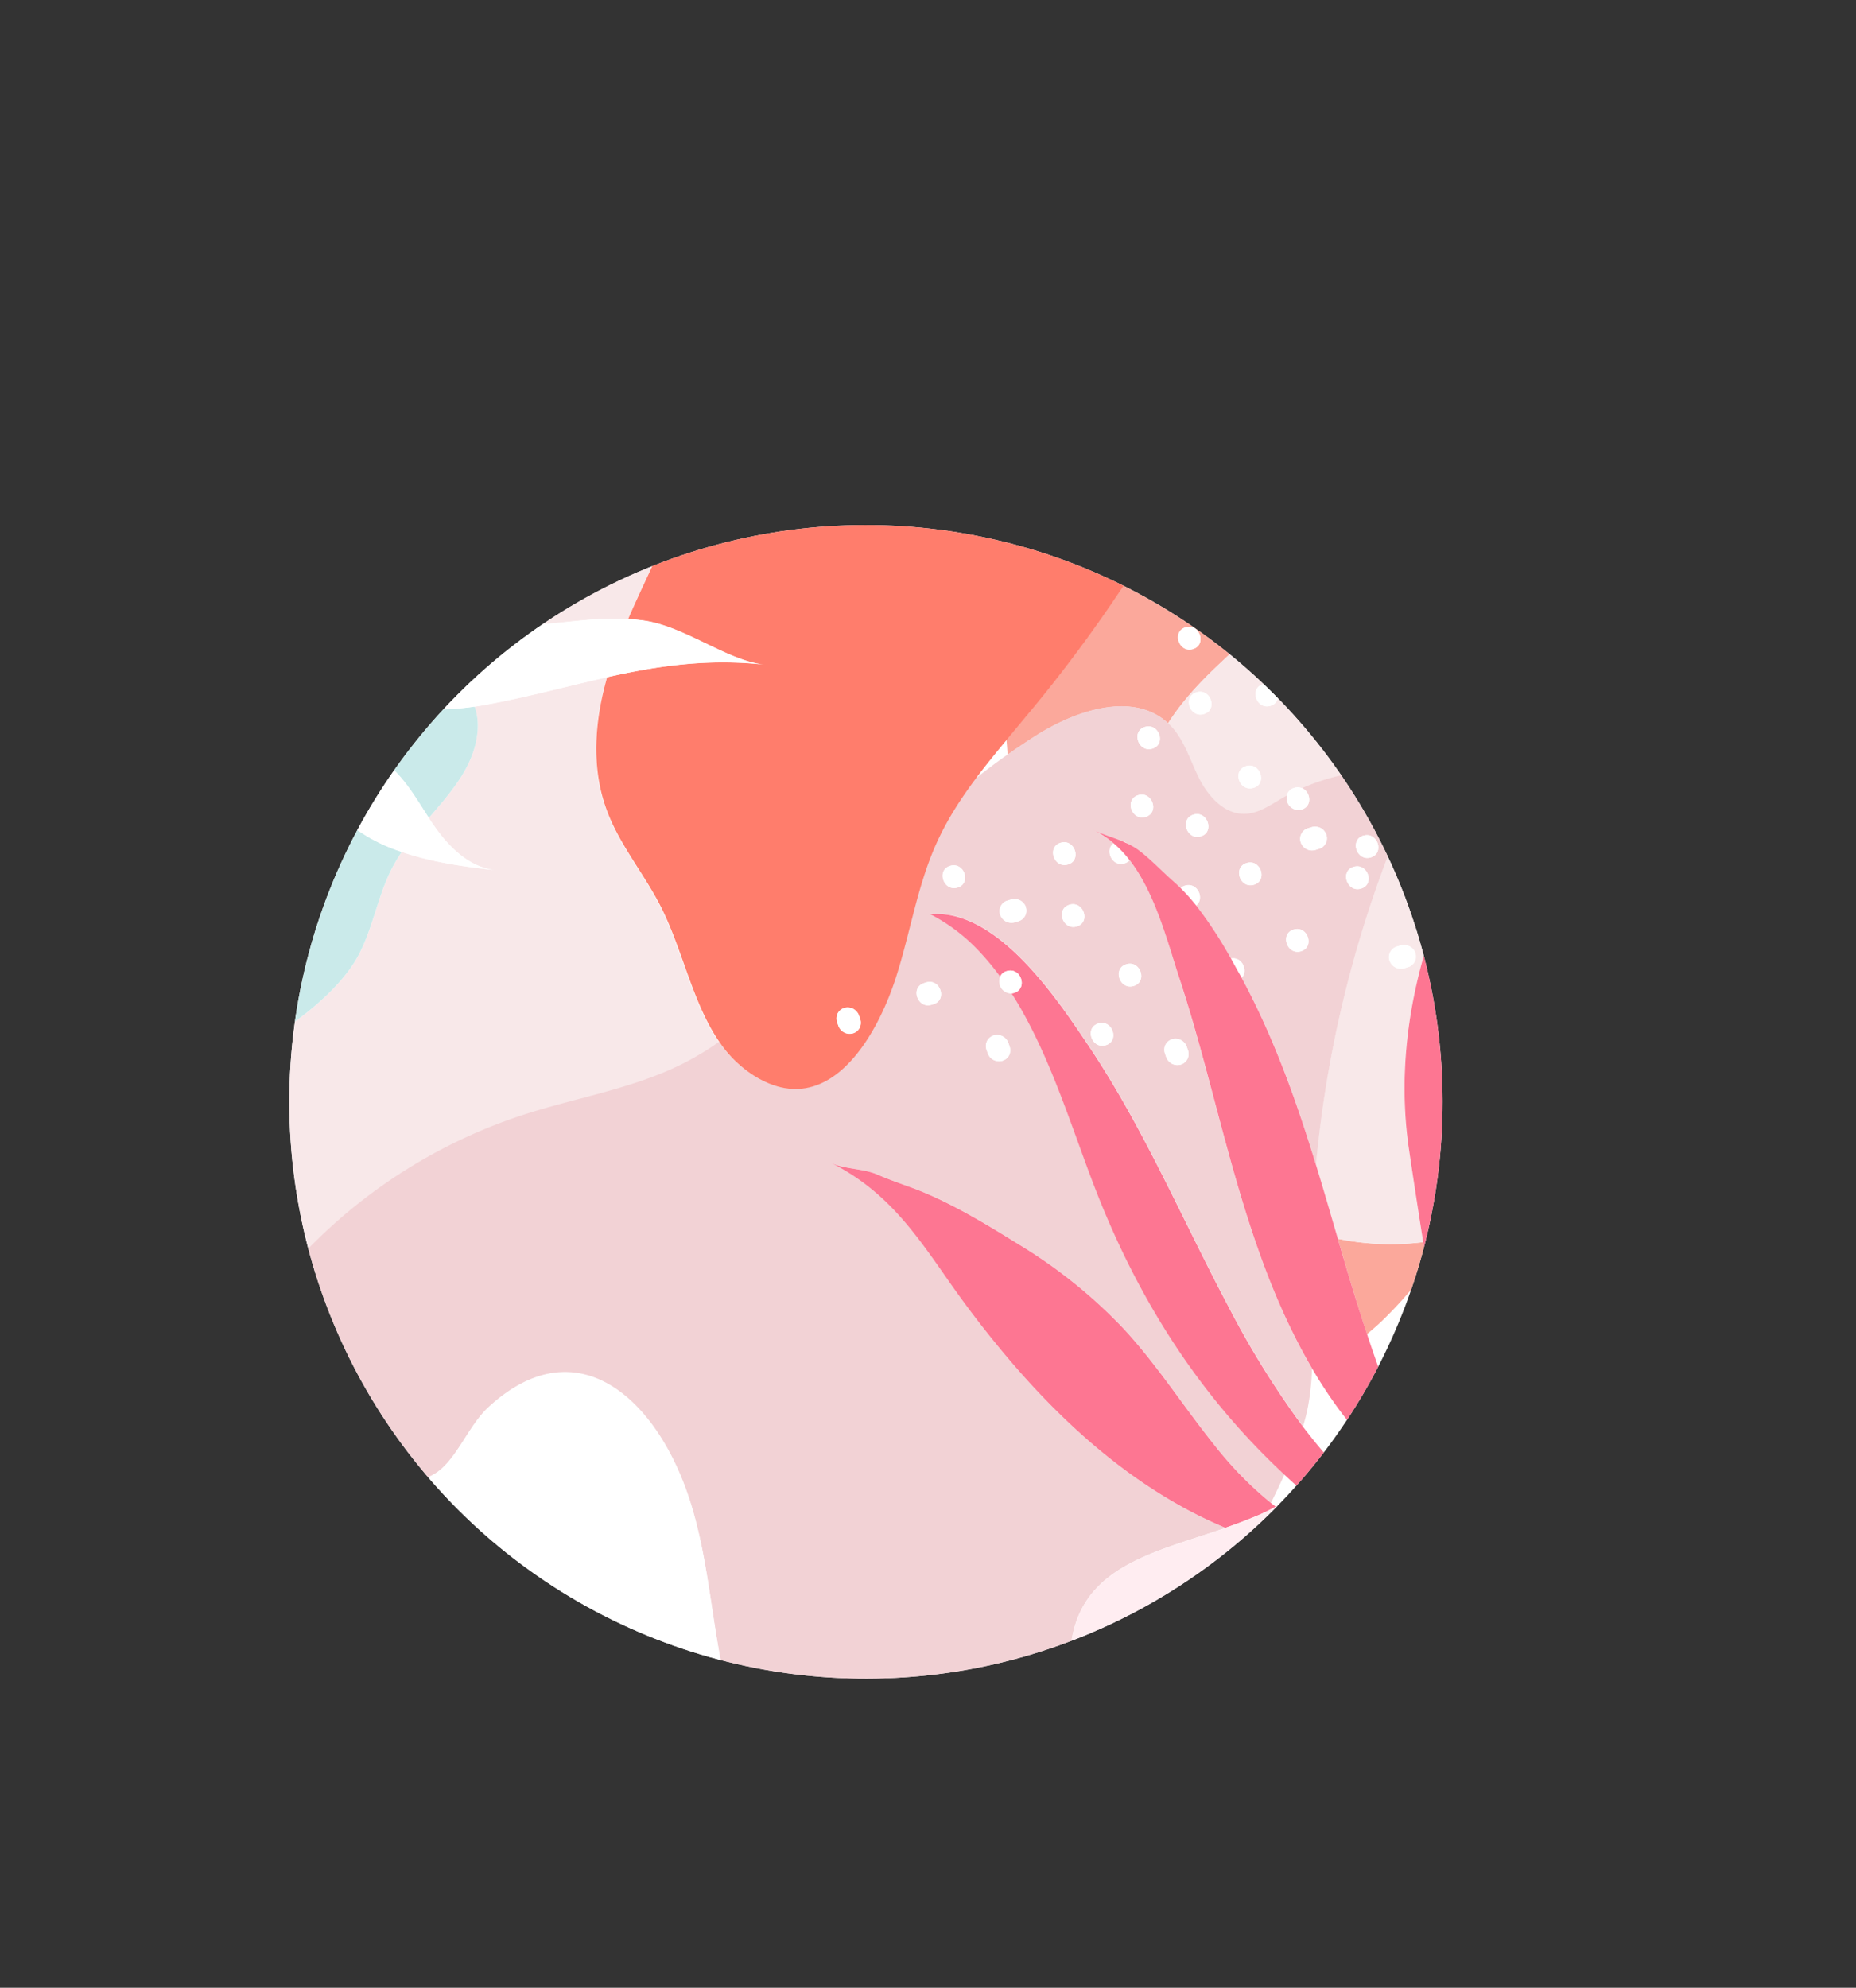 <svg id="Object" xmlns="http://www.w3.org/2000/svg" xmlns:xlink="http://www.w3.org/1999/xlink" viewBox="0 0 440.96 472.12">
    <rect x="0" y="0" width="440.96" height="472.12" fill="#333333" stroke="none"/>
    <defs>
        <style>
            .cls-1 {
                fill: none;
            }

            .cls-2 {
                clip-path: url(#clip-path);
            }

            .cls-3 {
                clip-path: url(#clip-path-2);
            }

            .cls-4 {
                fill: #fff;
            }

            .cls-5 {
                fill: #f7583e;
            }

            .cls-6 {
                fill: #caeaea;
            }

            .cls-7 {
                fill: #fba89b;
            }

            .cls-8 {
                fill: #f8e8e9;
            }

            .cls-9 {
                fill: #f2d2d5;
            }

            .cls-10 {
                fill: #ff7d6c;
            }

            .cls-11 {
                fill: #fd7692;
            }

            .cls-12 {
                fill: #ffedf1;
            }
        </style>
        <clipPath id="clip-path" transform="translate(-105.25 -649.35)">
            <circle class="cls-1" cx="311" cy="911" r="137" transform="translate(-633.72 726.21) rotate(-60.08)" />
        </clipPath>
        <clipPath id="clip-path-2" transform="translate(-105.25 -649.35)">
            <rect class="cls-1" x="166.5" y="762.4" width="292" height="292" transform="translate(494.69 -34.81) rotate(29.92)" />
        </clipPath>
    </defs>
    <title>round_img</title>
    <g class="cls-2">
        <g class="cls-3">
            <rect id="_Rectangle_" data-name="&lt;Rectangle&gt;" class="cls-4" x="179.72" y="697.07" width="292" height="376.68" transform="translate(379.74 -693.82) rotate(29.92)" />
            <path class="cls-1" d="M303,677.24c4.59-4.8,9.2-9.61,14.14-14.05l-24.05-13.84-25.46,44.24c3,6.49,6,12.91,10,18.84C282.81,698.76,293,687.7,303,677.24Z" transform="translate(-105.25 -649.35)" />
            <path class="cls-1" d="M139.41,995.08a2,2,0,0,1-.27.26l1.17.67c1.21-1.54,2.43-3,3.6-4.52A14.06,14.06,0,0,0,139.41,995.08Z" transform="translate(-105.25 -649.35)" />
            <path class="cls-1" d="M383.82,701.54l-7.72-4.44q.83,6.24,1.88,12.45C380,707,381.87,704.33,383.82,701.54Z" transform="translate(-105.25 -649.35)" />
            <path class="cls-1" d="M460.46,944l3.15-5.47q-1.49.7-3,1.33Q460.54,941.92,460.46,944Z" transform="translate(-105.25 -649.35)" />
            <path class="cls-1" d="M136.65,992.34a17.47,17.47,0,0,1,7.27-5,1.63,1.63,0,0,1,2.25,1.23c.65-.86,1.27-1.72,1.84-2.55,3.48-5.07,6.93-10.19,10.49-15.23l-3.68.37a2,2,0,0,1-2-1.91,1.91,1.91,0,0,1,1.89-1.89l5.16-.51a1.6,1.6,0,0,1,1.15.37q2.6-3.6,5.31-7.11l-.59.32c-2.15,1.16-4.13-2.16-2-3.32l6.28-3.38q-.44-1.92-.9-3.84a1.67,1.67,0,0,1-1.27,1.14l-6.24,1a2,2,0,0,1-2.39-1.37,1.85,1.85,0,0,1,1.33-2.31l6.24-1a2.22,2.22,0,0,1,1.83.49c-.9-3.75-1.84-7.5-2.84-11.25q-.84-3.15-1.64-6.32l-1.65-.21a2,2,0,0,1-2-1.91,1.86,1.86,0,0,1,1.89-1.89l.76.1q-1.55-6.39-2.86-12.83l-.59-.34a1.88,1.88,0,0,1-.11-3.22q-.78-4.09-1.43-8.2a83.94,83.94,0,0,1-13,4.55l-.86,1.5a1.86,1.86,0,0,1,1.3.25l5,2.86a1.88,1.88,0,0,1-1.88,3.26l-5-2.86a1.86,1.86,0,0,1-.87-1l-4,7,1.47.56c2.32.88,1.42,4.55-.91,3.66l-2.45-.93-8,13.93,2.08.22c2.46.27,2.55,4.07.08,3.8l-4.21-.46-11.61,20.18,4.1-.1a1.9,1.9,0,0,1,.08,3.8l-5.86.15a2.14,2.14,0,0,1-.5,0l-4.79,8.33,3.23-.27c2.48-.2,2.53,3.6.08,3.8l-5.61.46-.84,1.45,8.91,5.13a9.29,9.29,0,0,0,1.18-.49,2,2,0,0,1,2.67,2.71l6.39,3.67a7,7,0,0,1,4-2,2,2,0,0,1,2.39,1.37,1.85,1.85,0,0,1-1.33,2.31A4.26,4.26,0,0,0,128,989l8.15,4.69A1.86,1.86,0,0,1,136.65,992.34Zm13.28-70.65a1.9,1.9,0,0,1,2.33-1.33l3.23,1a2,2,0,0,1,1.42,2.33,1.9,1.9,0,0,1-2.33,1.33l-3.23-1A2,2,0,0,1,149.93,921.69Zm12.25,16.92c2.28,1,.38,4.29-1.88,3.26l-9-4.1c-2.28-1-.38-4.29,1.88-3.26Zm-21.77-7.08a1.91,1.91,0,0,1,2.33-1.33l2.53.52a2,2,0,0,1,1.42,2.33,1.91,1.91,0,0,1-2.33,1.33l-2.53-.52A2,2,0,0,1,140.42,931.52Zm2.68,11.28c-2-1.56.77-4.18,2.71-2.63a13.92,13.92,0,0,0,5.83,2.7c2.45.54,1.51,4.2-.91,3.66A18.33,18.33,0,0,1,143.1,942.8Zm12,13.45a1.93,1.93,0,0,1-2.33,1.33,11.55,11.55,0,0,0-6,.62,2,2,0,0,1-2.39-1.37,1.89,1.89,0,0,1,1.33-2.31,15.33,15.33,0,0,1,7.94-.6A2,2,0,0,1,155.13,956.25Zm-28.62-8.33a1.9,1.9,0,0,1,1.89-1.89l7-.58a2,2,0,0,1,2,1.91,1.9,1.9,0,0,1-1.89,1.89l-7,.58A2,2,0,0,1,126.52,947.92Zm2.88,9.43a1.94,1.94,0,0,1,2.33-1.33l4.35.65A2,2,0,0,1,137.5,959a1.94,1.94,0,0,1-2.33,1.33l-4.35-.65A2,2,0,0,1,129.39,957.35Zm12.58,11,5.85-.31c2.49-.13,2.55,3.67.08,3.8l-5.85.31C139.56,972.32,139.51,968.52,142,968.39Zm-19.23-.45a1.87,1.87,0,0,1,.55-1.36,2.08,2.08,0,0,1,1.34-.53l2.9-.33c1.07-.12,1.91,1,2,1.91a1.87,1.87,0,0,1-.55,1.36,2.08,2.08,0,0,1-1.34.53l-2.9.33C123.64,970,122.8,968.86,122.74,967.93Zm15,10.35,6.64-1.67c2.39-.6,3.45,3.08,1.06,3.68L138.82,982C136.43,982.57,135.37,978.89,137.76,978.29Zm-13.66.71a1.86,1.86,0,0,1,1.33-2.31l3.32-.84a2,2,0,0,1,2.39,1.37,1.86,1.86,0,0,1-1.33,2.31l-3.32.84A2,2,0,0,1,124.11,979Z" transform="translate(-105.25 -649.35)" />
            <path class="cls-1" d="M433.41,963.26q-1.65,1.54-3.41,3c2.08,6.33,4.33,12.6,6.87,18.76l10.28-17.86q-1.42-8.18-2.74-16.39A99.07,99.07,0,0,1,433.41,963.26Z" transform="translate(-105.25 -649.35)" />
            <path class="cls-1" d="M361.87,1099.85c-.32-6.57,1.78-13,2.13-19.5a60.22,60.22,0,0,0-1.4-14.62,2.06,2.06,0,0,1-.2,1.05c-1.16,2.5-5.16.61-4-1.89.92-2,3.62-1.2,4.12.45-.86-4.38-1.87-8.75-2.5-13.15l-.16.07a2.26,2.26,0,0,1-1.68-.1,2.3,2.3,0,0,1-1.15-1.23,2.18,2.18,0,0,1,.05-1.65l.32-.68a2.17,2.17,0,0,1,1.22-1.1,1.89,1.89,0,0,1,.89-.11v-.06c-8.67.58-17.54.67-25.21,3.08a2,2,0,0,1,1,2.74c-1.12,2.4-4.84.75-4.11-1.59a26.5,26.5,0,0,0-7.56,4.77c-5,4.53-7.74,10.91-10.65,17q-4.14,8.63-9,16.87l54.41,31.31,6.12-10.64A33.18,33.18,0,0,1,361.87,1099.85Zm-14.3-46.72c1.16-2.5,5.16-.61,4,1.89S346.41,1055.62,347.57,1053.12Zm10.81,42.58c-1.16,2.5-5.16.61-4-1.89S359.55,1093.21,358.39,1095.71Zm-12.4-25c-1.16,2.5-5.16.61-4-1.89S347.15,1068.2,346,1070.7Zm-17-7.18c1.16-2.5,5.16-.61,4,1.89S327.84,1066,329,1063.52Zm29.92,20c-1.16,2.5-5.16.61-4-1.89S360.09,1081,358.93,1083.47ZM320.53,1063l.39.18a2.14,2.14,0,0,1-1.8,3.88l-.39-.18A2.14,2.14,0,0,1,320.53,1063Zm22.62,23c-1.16,2.5-5.16.61-4-1.89S344.31,1083.53,343.15,1086Zm-16.85-9.62a2.31,2.31,0,0,1,1.68.1l.7.33a2.35,2.35,0,0,1,1.15,1.23,2.09,2.09,0,0,1-1.28,2.74,2.31,2.31,0,0,1-1.68-.1l-.7-.33a2.35,2.35,0,0,1-1.15-1.23,2.09,2.09,0,0,1,1.28-2.74Zm-12-1.51c1.16-2.5,5.16-.61,4,1.89S313.11,1077.39,314.27,1074.89Zm13.42,24.66c1.16-2.5,5.16-.61,4,1.89S326.53,1102,327.69,1099.55Zm31.13,15.52c-1.16,2.5-5.16.61-4-1.89S360,1112.58,358.82,1115.07Zm-47.36-27.35c-1.16,2.5-5.16.61-4-1.89S312.62,1085.23,311.46,1087.73Zm12,.66.17-.38c1.16-2.5,5.16-.61,4,1.89l-.17.38C326.28,1092.77,322.29,1090.88,323.45,1088.38Zm18.37,10.33c1.16-2.5,5.16-.61,4,1.89S340.65,1101.21,341.82,1098.72Z" transform="translate(-105.25 -649.35)" />
            <path class="cls-1" d="M430.55,992.93A108,108,0,0,1,417,974.45a58.29,58.29,0,0,1-1,9.3c-.3,1.5-.68,3-1.12,4.44,2.51,3.32,5.16,6.53,8,9.59C425.32,996.07,427.88,994.41,430.55,992.93Z" transform="translate(-105.25 -649.35)" />
            <path class="cls-1" d="M336.81,834.49q3.81-3,7.8-5.85-.1-1.79-.27-3.58C341.75,828.15,339.2,831.27,336.81,834.49Z" transform="translate(-105.25 -649.35)" />
            <path class="cls-1" d="M414.62,1003.38q-2.14-1.87-4.22-3.81l-.56,1.23q-1.28,2.77-2.63,5.51l1.15.89C410.5,1006,412.57,1004.74,414.62,1003.38Z" transform="translate(-105.25 -649.35)" />
            <path class="cls-5" d="M119.54,962a1.9,1.9,0,0,0-.08-3.8l-4.1.1-2.18,3.8a2.14,2.14,0,0,0,.5,0Z" transform="translate(-105.25 -649.35)" />
            <path class="cls-5" d="M127.61,969.51a2.08,2.08,0,0,0,1.34-.53,1.87,1.87,0,0,0,.55-1.36c-.06-.92-.9-2-2-1.91l-2.9.33a2.08,2.08,0,0,0-1.34.53,1.87,1.87,0,0,0-.55,1.36c.06.92.9,2,2,1.91Z" transform="translate(-105.25 -649.35)" />
            <path class="cls-5" d="M135.16,960.34A1.94,1.94,0,0,0,137.5,959a2,2,0,0,0-1.42-2.33l-4.35-.65a1.94,1.94,0,0,0-2.33,1.33,2,2,0,0,0,1.42,2.33Z" transform="translate(-105.25 -649.35)" />
            <path class="cls-5" d="M135.44,949.26a1.9,1.9,0,0,0,1.89-1.89,2,2,0,0,0-2-1.91l-7,.58a1.9,1.9,0,0,0-1.89,1.89,2,2,0,0,0,2,1.91Z" transform="translate(-105.25 -649.35)" />
            <path class="cls-5" d="M131.1,934.74l-2.08-.22L127,938.09l4.21.46C133.65,938.81,133.56,935,131.1,934.74Z" transform="translate(-105.25 -649.35)" />
            <path class="cls-5" d="M151.33,937.77l9,4.1c2.26,1,4.16-2.22,1.88-3.26l-9-4.1C150.95,933.48,149,936.73,151.33,937.77Z" transform="translate(-105.25 -649.35)" />
            <path class="cls-5" d="M154.59,925a1.9,1.9,0,0,0,2.33-1.33,2,2,0,0,0-1.42-2.33l-3.23-1a1.9,1.9,0,0,0-2.33,1.33,2,2,0,0,0,1.42,2.33Z" transform="translate(-105.25 -649.35)" />
            <path class="cls-5" d="M159.78,913.18l.59.34q-.36-1.78-.7-3.56A1.88,1.88,0,0,0,159.78,913.18Z" transform="translate(-105.25 -649.35)" />
            <path class="cls-5" d="M144.37,934.38a1.91,1.91,0,0,0,2.33-1.33,2,2,0,0,0-1.42-2.33l-2.53-.52a1.91,1.91,0,0,0-2.33,1.33,2,2,0,0,0,1.42,2.33Z" transform="translate(-105.25 -649.35)" />
            <path class="cls-5" d="M140.4,917.85l-1.47-.56L137,920.59l2.45.93C141.82,922.4,142.72,918.73,140.4,917.85Z" transform="translate(-105.25 -649.35)" />
            <path class="cls-5" d="M148.8,914.18a1.88,1.88,0,0,0,1.88-3.26l-5-2.86a1.86,1.86,0,0,0-1.3-.25L143,910.31a1.86,1.86,0,0,0,.87,1Z" transform="translate(-105.25 -649.35)" />
            <path class="cls-5" d="M145.77,954.52a1.89,1.89,0,0,0-1.33,2.31,2,2,0,0,0,2.39,1.37,11.55,11.55,0,0,1,6-.62,1.93,1.93,0,0,0,2.33-1.33,2,2,0,0,0-1.42-2.33A15.33,15.33,0,0,0,145.77,954.52Z" transform="translate(-105.25 -649.35)" />
            <path class="cls-5" d="M151.64,942.87a13.92,13.92,0,0,1-5.83-2.7c-1.94-1.55-4.66,1.07-2.71,2.63a18.33,18.33,0,0,0,7.62,3.73C153.15,947.06,154.09,943.4,151.64,942.87Z" transform="translate(-105.25 -649.35)" />
            <path class="cls-5" d="M163.81,957.09c-2.16,1.16-.19,4.48,2,3.32l.59-.32q2-2.55,4-5l-.31-1.35Z" transform="translate(-105.25 -649.35)" />
            <path class="cls-5" d="M138.82,982l6.64-1.67c2.39-.6,1.34-4.29-1.06-3.68l-6.64,1.67C135.37,978.89,136.43,982.57,138.82,982Z" transform="translate(-105.25 -649.35)" />
            <path class="cls-5" d="M147.9,971.88c2.46-.13,2.41-3.93-.08-3.8l-5.85.31c-2.46.13-2.41,3.93.08,3.8Z" transform="translate(-105.25 -649.35)" />
            <path class="cls-5" d="M162.49,926.25a1.86,1.86,0,0,0-1.89,1.89,2,2,0,0,0,2,1.91l1.65.21q-.49-2-1-3.91Z" transform="translate(-105.25 -649.35)" />
            <path class="cls-5" d="M166.86,947.33l-6.24,1a1.85,1.85,0,0,0-1.33,2.31,2,2,0,0,0,2.39,1.37l6.24-1a1.67,1.67,0,0,0,1.27-1.14l-.49-2A2.22,2.22,0,0,0,166.86,947.33Z" transform="translate(-105.25 -649.35)" />
            <path class="cls-5" d="M115.34,980.47a9.29,9.29,0,0,1-1.18.49l3.86,2.22A2,2,0,0,0,115.34,980.47Z" transform="translate(-105.25 -649.35)" />
            <path class="cls-5" d="M111.61,970.13l-3.23.27-2.3,4,5.61-.46C114.14,973.72,114.09,969.92,111.61,970.13Z" transform="translate(-105.25 -649.35)" />
            <path class="cls-5" d="M129.42,988.54a1.85,1.85,0,0,0,1.33-2.31,2,2,0,0,0-2.39-1.37,7,7,0,0,0-4,2L128,989A4.26,4.26,0,0,1,129.42,988.54Z" transform="translate(-105.25 -649.35)" />
            <path class="cls-5" d="M129.81,979.53a1.86,1.86,0,0,0,1.33-2.31,2,2,0,0,0-2.39-1.37l-3.32.84a1.86,1.86,0,0,0-1.33,2.31,2,2,0,0,0,2.39,1.37Z" transform="translate(-105.25 -649.35)" />
            <path class="cls-5" d="M143.91,991.49c.79-1,1.55-2,2.27-2.93a1.63,1.63,0,0,0-2.25-1.23,17.47,17.47,0,0,0-7.27,5,1.86,1.86,0,0,0-.46,1.31l2.95,1.7a2,2,0,0,0,.27-.26A14.06,14.06,0,0,1,143.91,991.49Z" transform="translate(-105.25 -649.35)" />
            <path class="cls-5" d="M159.91,966.83l-5.16.51a1.91,1.91,0,0,0-1.89,1.89,2,2,0,0,0,2,1.91l3.68-.37q1.27-1.8,2.55-3.58A1.6,1.6,0,0,0,159.91,966.83Z" transform="translate(-105.25 -649.35)" />
            <path class="cls-6" d="M358.93,1083.47c1.16-2.5-2.83-4.39-4-1.89S357.77,1086,358.93,1083.47Z" transform="translate(-105.25 -649.35)" />
            <path class="cls-6" d="M335.27,1053.15a2,2,0,0,0-1-2.74c-1.07.33-2.11.71-3.13,1.15C330.43,1053.9,334.15,1055.55,335.27,1053.15Z" transform="translate(-105.25 -649.35)" />
            <path class="cls-6" d="M359.51,1047.4a1.89,1.89,0,0,0-.89.11,2.17,2.17,0,0,0-1.22,1.1l-.32.68a2.18,2.18,0,0,0-.05,1.65,2.3,2.3,0,0,0,1.15,1.23,2.26,2.26,0,0,0,1.68.1l.16-.07c-.12-.86-.24-1.72-.33-2.58S359.56,1048.12,359.51,1047.4Z" transform="translate(-105.25 -649.35)" />
            <path class="cls-6" d="M342,1068.81c-1.16,2.5,2.83,4.39,4,1.89S343.15,1066.31,342,1068.81Z" transform="translate(-105.25 -649.35)" />
            <path class="cls-6" d="M319.12,1067a2.14,2.14,0,0,0,1.8-3.88l-.39-.18a2.14,2.14,0,0,0-1.8,3.88Z" transform="translate(-105.25 -649.35)" />
            <path class="cls-6" d="M327.44,1090.27l.17-.38c1.16-2.5-2.83-4.39-4-1.89l-.17.38C322.29,1090.88,326.28,1092.77,327.44,1090.27Z" transform="translate(-105.25 -649.35)" />
            <path class="cls-6" d="M333,1065.41c1.16-2.5-2.83-4.39-4-1.89S331.84,1067.91,333,1065.41Z" transform="translate(-105.25 -649.35)" />
            <path class="cls-6" d="M339.16,1084.14c-1.16,2.5,2.83,4.39,4,1.89S340.32,1081.64,339.16,1084.14Z" transform="translate(-105.25 -649.35)" />
            <path class="cls-6" d="M354.83,1113.19c-1.16,2.5,2.83,4.39,4,1.89S356,1110.69,354.83,1113.19Z" transform="translate(-105.25 -649.35)" />
            <path class="cls-6" d="M341.82,1098.72c-1.16,2.5,2.83,4.39,4,1.89S343,1096.22,341.82,1098.72Z" transform="translate(-105.25 -649.35)" />
            <path class="cls-6" d="M354.39,1093.82c-1.16,2.5,2.83,4.39,4,1.89S355.55,1091.32,354.39,1093.82Z" transform="translate(-105.25 -649.35)" />
            <path class="cls-6" d="M318.27,1076.78c1.16-2.5-2.83-4.39-4-1.89S317.11,1079.28,318.27,1076.78Z" transform="translate(-105.25 -649.35)" />
            <path class="cls-6" d="M351.57,1055c1.16-2.5-2.83-4.39-4-1.89S350.41,1057.51,351.57,1055Z" transform="translate(-105.25 -649.35)" />
            <path class="cls-6" d="M325,1079.14a2.35,2.35,0,0,0,1.15,1.23l.7.33a2.31,2.31,0,0,0,1.68.1,2.09,2.09,0,0,0,1.28-2.74,2.35,2.35,0,0,0-1.15-1.23l-.7-.33a2.31,2.31,0,0,0-1.68-.1,2.09,2.09,0,0,0-1.28,2.74Z" transform="translate(-105.25 -649.35)" />
            <path class="cls-6" d="M358.4,1064.9c-1.16,2.5,2.83,4.39,4,1.89a2.06,2.06,0,0,0,.2-1.05l-.07-.39C362,1063.69,359.33,1062.92,358.4,1064.9Z" transform="translate(-105.25 -649.35)" />
            <path class="cls-6" d="M307.47,1085.84c-1.16,2.5,2.83,4.39,4,1.89S308.63,1083.34,307.47,1085.84Z" transform="translate(-105.25 -649.35)" />
            <path class="cls-6" d="M331.69,1101.44c1.16-2.5-2.83-4.39-4-1.89S330.53,1103.94,331.69,1101.44Z" transform="translate(-105.25 -649.35)" />
            <path class="cls-7" d="M382.46,731.57c2.17,9.09,4.73,18.38,3.52,27.54-1.16,8.75-5.67,16.59-10.38,24a343.11,343.11,0,0,1-25.23,34.72c-2,2.41-4,4.81-6,7.22q.17,1.79.27,3.58,3.31-2.34,6.74-4.52c9.45-6,23.13-10.63,31.4-2.94,5.15-8.08,12.06-14,18.75-20.2-1.56-1.18-1.79-4,.61-4.78a2.6,2.6,0,0,1,3.11,1.22,77.31,77.31,0,0,0,7.81-8.83c11.11-14.94,15.31-35.4,32.27-45.58a40.16,40.16,0,0,1,5.7-2.82l-6-3.44a2.43,2.43,0,0,1-1.72,3c-3.29,1-5-4-1.91-5.1l-57.56-33.12c-1.95,2.78-3.85,5.47-5.84,8Q379.86,720.62,382.46,731.57Zm6.22,71.94c-3.35,1-5.1-4.14-1.76-5.16S392,802.49,388.69,803.51Zm27.65-26.87a2.33,2.33,0,0,1,.41,1,2.85,2.85,0,0,1,.28,1,2.69,2.69,0,0,1-.67,1.9,2.94,2.94,0,0,1-3.53.62,3.34,3.34,0,0,1-1.58-1.87,3.12,3.12,0,0,1,.13-2.39,2.92,2.92,0,0,1,5-.27Zm8.23-18.73c-3.35,1-5.1-4.14-1.76-5.16S427.91,756.89,424.56,757.91Z" transform="translate(-105.25 -649.35)" />
            <polygon class="cls-7" points="308.88 131.42 308.89 131.42 308.87 131.42 308.88 131.42" />
            <path class="cls-7" d="M433.41,963.26a99.07,99.07,0,0,0,11-12.53q-.52-3.18-1-6.36a62.37,62.37,0,0,1-18.48-.45l-1.82-.35c2.21,7.59,4.44,15.17,6.91,22.66Q431.76,964.8,433.41,963.26Z" transform="translate(-105.25 -649.35)" />
            <path class="cls-8" d="M249.46,842.25c-3.94-10.3-3-21.47-.07-32-9.34,2.08-18.66,4.66-28.75,6.52q-1.31.24-2.61.43a14.28,14.28,0,0,1,.69,5.72c-.63,8.16-6.11,14.38-11.58,20.72.46.71.93,1.41,1.42,2.1,3.48,5,8.34,9.68,14.36,10.28-7.41-.78-15.14-1.89-22.2-4.31a37.84,37.84,0,0,0-2.05,3.35c-3.54,6.58-4.67,14.25-8.08,20.89-4.73,9.19-17.77,19.4-32.34,25.83q.65,4.11,1.43,8.2.34,1.78.7,3.56,1.31,6.44,2.86,12.83.48,2,1,3.91.8,3.17,1.64,6.32c1,3.75,1.94,7.5,2.84,11.25l.49,2q.46,1.92.9,3.84l.31,1.35c3.11-3.76,6.37-7.4,9.86-10.84A126.1,126.1,0,0,1,230.39,914c12.42-4,25.6-6.1,37.18-11.94a67.88,67.88,0,0,0,8.5-5.13c-6.34-9.15-8.67-21.66-13.85-32C258.33,857.17,252.54,850.33,249.46,842.25Z" transform="translate(-105.25 -649.35)" />
            <path class="cls-8" d="M254.43,796.38c5.09-11.77,11.38-23.1,14.5-35.55l0-.09c-21.51,1.47-31.28,24.28-53.86,25.92l-1,.06-6,10.4c6.7.25,13.42.71,20.11.74C237.28,797.91,245.41,795.82,254.43,796.38Z" transform="translate(-105.25 -649.35)" />
            <path class="cls-8" d="M269,760.63c3.64-14.66,3.06-29.78,7.34-44.29.39-1.33.83-2.63,1.32-3.91-4-5.93-7-12.35-10-18.84l-42.52,73.89c7.16-2.22,14.09-5.15,21.28-7.19C255.37,757.76,261,760.28,269,760.63Z" transform="translate(-105.25 -649.35)" />
            <path class="cls-8" d="M413,788.59a77.31,77.31,0,0,1-7.81,8.83,2.61,2.61,0,0,1-3.72,3.56c-6.68,6.23-13.6,12.11-18.75,20.2.16.15.32.29.47.44,3.38,3.42,4.73,8.23,6.85,12.51s5.88,8.55,10.67,8.57c3.24,0,6-1.93,8.79-3.54.48-.28,1-.56,1.47-.82a2.37,2.37,0,0,1,1.75-1.85,2.62,2.62,0,0,1,1.86.08,49.92,49.92,0,0,1,10-3.2,12.77,12.77,0,0,1,6.27-.1c3.87,1.18,6.16,5.41,6.32,9.37s-1.33,7.73-2.71,11.4a277.69,277.69,0,0,0-16.59,72c1.79,5.83,3.48,11.68,5.19,17.54l1.82.35a62.37,62.37,0,0,0,18.48.45q-1.74-11-3.36-21.89c-2.41-16.21-.61-32.54,4.06-48,2.23-7.4,5.44-14.44,8.25-21.59,3.19-8.11,5.87-16.36,6-25.39,1.4,5,2.55,10.37,1.34,15.39-1,4.3-2.12,7.5-2,11.92.1,5,0,10.31-.37,15.34,0,.49-.06,1-.09,1.48a2.73,2.73,0,0,1-.21,4c-.48,12.58.56,24.52,2.32,37.33a167.37,167.37,0,0,1,1.27,26.92q1.53-.63,3-1.33l21-36.42c-3.12-5.91-3.86-13.17-2.89-19.78,1.35-9.12,3.56-18.59,5.06-28.15-2.92.24-4.24-4.33-1.12-5.28a2.62,2.62,0,0,1,1.85.08,101.58,101.58,0,0,0,.84-13,56.39,56.39,0,0,0-3.07-16.46,2.93,2.93,0,0,1-1.33-4.06c-3.42-10.1-7.35-20.09-5.84-30.12a24.42,24.42,0,0,1,.64-2.95l-.47.14a2.91,2.91,0,0,1-2.09-.2,2.85,2.85,0,0,1-1.38-1.59,2.61,2.61,0,0,1,1.72-3.37l.88-.27a2.91,2.91,0,0,1,2.09.2,2.45,2.45,0,0,1,.89.72c2.47-5.29,6.4-10,10.21-14.68a2.69,2.69,0,0,1-.24-.49L451,740.2a40.16,40.16,0,0,0-5.7,2.82C428.34,753.19,424.13,773.66,413,788.59Zm-10,47.89c-3.35,1-5.1-4.14-1.75-5.16S406.42,835.46,403.08,836.48Zm-11.77-17.54c-3.35,1-5.1-4.14-1.75-5.16S394.65,817.92,391.31,818.94Zm50.22,56.75a2.61,2.61,0,0,1-1.72,3.37l-.88.27a2.91,2.91,0,0,1-2.09-.2,2.85,2.85,0,0,1-1.38-1.59,2.61,2.61,0,0,1,1.72-3.37l.88-.27a2.91,2.91,0,0,1,2.09.2A2.85,2.85,0,0,1,441.53,875.69Zm11-30.26c-3.35,1-5.1-4.14-1.76-5.16S455.88,844.42,452.54,845.44ZM431.43,831.7c-3.35,1-5.1-4.14-1.75-5.16S434.77,830.68,431.43,831.7ZM407.09,817c-3.35,1-5.1-4.14-1.75-5.16S410.43,816,407.09,817Zm22.31,1.58-.24.47c-1.57,3.07-6.48.54-4.91-2.53l.24-.47C426.05,813,431,815.54,429.4,818.61Zm40.07,33c-3.35,1-5.1-4.14-1.76-5.16S472.81,850.61,469.46,851.63Zm-50.12-52.69-.3-.87a2.74,2.74,0,0,1,.14-2.05,2.65,2.65,0,0,1,1.58-1.31,2.85,2.85,0,0,1,2.09.2,2.91,2.91,0,0,1,1.38,1.59l.3.87a2.74,2.74,0,0,1-.14,2.05,2.65,2.65,0,0,1-1.58,1.31,2.85,2.85,0,0,1-2.09-.2A2.91,2.91,0,0,1,419.34,798.93ZM472,833.66c-3.35,1-5.1-4.14-1.76-5.16S475.37,832.64,472,833.66Zm-15.5-16.31c-3.35,1-5.1-4.14-1.75-5.16S459.86,816.34,456.52,817.35Zm-18.2-16.54c-3.35,1-5.1-4.14-1.76-5.16S441.66,799.79,438.32,800.81Zm11.79-53.43.48-.15c3.35-1,5.1,4.14,1.76,5.16l-.48.15C448.52,753.55,446.77,748.4,450.11,747.38Zm-17.73,21.67-.16-.48c-1.13-3.32,4.07-4.9,5.2-1.58l.16.48C438.71,770.8,433.51,772.37,432.38,769.05Zm3.53,16.17c-3.35,1-5.1-4.14-1.76-5.16S439.26,784.21,435.92,785.22Zm32.77,8.31.3.87a2.74,2.74,0,0,1-.14,2.05,2.65,2.65,0,0,1-1.58,1.31,2.85,2.85,0,0,1-2.09-.2,2.91,2.91,0,0,1-1.38-1.59l-.3-.87a2.74,2.74,0,0,1,.14-2.05,2.65,2.65,0,0,1,1.58-1.31,2.85,2.85,0,0,1,2.09.2A2.91,2.91,0,0,1,468.68,793.53Zm-18.44-13-.65-.33c-3.17-1.63-.73-6.39,2.43-4.76l.64.33C455.84,777.43,453.41,782.19,450.24,780.56Zm15.15-11c-3.35,1-5.1-4.14-1.76-5.16S468.73,768.53,465.39,769.54Z" transform="translate(-105.25 -649.35)" />
            <path class="cls-9" d="M312.95,1073.3c2.9-6.06,5.66-12.43,10.65-17a26.5,26.5,0,0,1,7.56-4.77c1-.43,2.06-.81,3.13-1.15,7.68-2.41,16.55-2.5,25.21-3.08-1.54-25.27,17.94-28.49,36.87-35.05a103.45,103.45,0,0,1-11.48-5.65c-14.89-8.5-27.63-20.18-38.77-33A246.58,246.58,0,0,1,330.24,953c-7.93-11.38-14.69-21-27.57-27.48,3,1.53,7.63,1.33,11,2.77,3,1.27,5.79,2.24,8.78,3.35,8.54,3.17,17.06,8.42,24.79,13.22a119.26,119.26,0,0,1,24.92,20c8,8.59,14.23,18.45,21.51,27.55a86.71,86.71,0,0,0,13.55,13.9q1.34-2.74,2.63-5.51l.56-1.23q-4.5-4.2-8.7-8.72c-15.43-16.63-26.8-35.74-35.17-56.53-6.2-15.41-11.42-34.18-20.93-49.06a2.86,2.86,0,0,1-2.71-4,61.59,61.59,0,0,0-5.83-6.9,42.92,42.92,0,0,0-10.79-7.94c16-1.33,30.17,20.14,37.79,31.5,13,19.44,22.11,41,33,61.57a211.91,211.91,0,0,0,17.77,28.65c.44-1.46.81-2.94,1.12-4.44a58.29,58.29,0,0,0,1-9.3l-.06-.1c-11-18.85-16.85-39.86-22.38-60.64-2.8-10.52-5.55-21.06-8.93-31.43-2.84-8.71-5.68-20.48-12-28.58a2.6,2.6,0,0,1-1.2.74c-3,.92-4.74-3.2-2.59-4.75a21.81,21.81,0,0,0-4.79-3.15c2.31,1.1,4.57,1.72,6.78,2.63a2.5,2.5,0,0,1,1.33.6,16.69,16.69,0,0,1,3,1.83c2.79,2.17,5.28,4.85,7.94,7.18.57.5,1.12,1,1.66,1.56a2.66,2.66,0,0,1,1.06-.6c3-.91,4.72,3.14,2.63,4.72A98.73,98.73,0,0,1,397.7,877c2.67-.52,4.18,2.93,2.56,4.57,7.68,14.16,13,29.18,17.65,44.42a277.69,277.69,0,0,1,16.59-72c1.39-3.67,2.87-7.44,2.71-11.4s-2.45-8.19-6.32-9.37a12.77,12.77,0,0,0-6.27.1,49.92,49.92,0,0,0-10,3.2c2,.89,2.53,4.27-.11,5.07a2.81,2.81,0,0,1-3.5-3.31c-.49.27-1,.54-1.47.82-2.75,1.61-5.55,3.56-8.79,3.54-4.79,0-8.54-4.29-10.67-8.57s-3.47-9.08-6.85-12.51c-.15-.16-.31-.3-.47-.44-8.27-7.69-21.95-3.07-31.4,2.94q-3.43,2.18-6.74,4.52-4,2.81-7.8,5.85c-1.81,2.43-3.52,4.91-5.09,7.48a68.92,68.92,0,0,0-4.14,7.8c-4.55,10.17-6.2,21.41-9.66,32-4.61,14.15-16.16,34.15-33.77,23a28.05,28.05,0,0,1-8.08-7.91,67.88,67.88,0,0,1-8.5,5.13c-11.58,5.85-24.76,8-37.18,11.94a126.1,126.1,0,0,0-50.13,30.25c-3.49,3.45-6.75,7.08-9.86,10.84q-2.06,2.48-4,5-2.72,3.51-5.31,7.11-1.29,1.78-2.55,3.58c-3.56,5-7,10.16-10.49,15.23-.57.84-1.19,1.69-1.84,2.55s-1.48,1.93-2.27,2.93c-1.17,1.48-2.39,3-3.6,4.52l52.39,30.14c0-1.1,0-2.06,0-2.83-.08-5.39-.11-11,2.29-15.77,3.47-6.89,9.93-5,14.68-8.87,4.42-3.58,7.12-10.88,11.61-15,21.19-19.53,40.25-1.72,47.9,22.36,4.52,14.21,5.1,29.22,8.52,43.7,1.84,7.78,4.52,15.59,3.91,23.48a30.36,30.36,0,0,1-.54,3.82l22.84,13.14Q308.8,1081.93,312.95,1073.3Zm36-208.53a2.61,2.61,0,0,1-1.72,3.37l-.88.27a2.91,2.91,0,0,1-2.09-.2,2.85,2.85,0,0,1-1.38-1.59,2.61,2.61,0,0,1,1.72-3.37l.88-.27a2.91,2.91,0,0,1,2.09.2A2.85,2.85,0,0,1,349,864.77Zm19,32.83c-3.35,1-5.1-4.14-1.75-5.16S371.31,896.58,368,897.6Zm19.25.37.3.87a2.74,2.74,0,0,1-.14,2.05,2.65,2.65,0,0,1-1.58,1.31,2.85,2.85,0,0,1-2.09-.2,2.91,2.91,0,0,1-1.38-1.59l-.3-.87a2.74,2.74,0,0,1,.14-2.05,2.65,2.65,0,0,1,1.58-1.31,2.85,2.85,0,0,1,2.09.2A2.91,2.91,0,0,1,387.22,898Zm-12.61-14.44c-3.35,1-5.1-4.14-1.75-5.16S377.95,882.51,374.61,883.53ZM361.09,869.4c-3.35,1-5.1-4.14-1.76-5.16S364.44,868.38,361.09,869.4ZM359,854.68c-3.35,1-5.1-4.14-1.76-5.16S362.33,853.67,359,854.68Zm16.69-16.47c3.35-1,5.1,4.14,1.76,5.16S372.33,839.23,375.67,838.21Zm38.68,37.08c-3.35,1-5.1-4.14-1.76-5.16S417.69,874.27,414.35,875.29Zm-11.18-15.8c-3.35,1-5.1-4.14-1.75-5.16S406.51,858.47,403.17,859.49ZM390.55,848c-3.35,1-5.1-4.14-1.75-5.16S393.89,847,390.55,848Zm38.63-.16c3.35-1,5.1,4.14,1.76,5.16S425.83,848.83,429.17,847.81Zm-14.89,1.61a2.61,2.61,0,0,1,1.72-3.37l.88-.27a2.91,2.91,0,0,1,2.09.2,2.85,2.85,0,0,1,1.38,1.59,2.61,2.61,0,0,1-1.72,3.37l-.88.27a2.91,2.91,0,0,1-2.09-.2A2.85,2.85,0,0,1,414.28,849.42Zm12.58,5.81c3.35-1,5.1,4.14,1.76,5.16S423.52,856.25,426.86,855.23ZM377.28,822c3.35-1,5.1,4.14,1.76,5.16S373.93,823,377.28,822ZM331,855c3.35-1,5.1,4.14,1.76,5.16S327.65,856,331,855Zm13.81,42.05.3.87A2.74,2.74,0,0,1,345,900a2.65,2.65,0,0,1-1.58,1.31,2.85,2.85,0,0,1-2.09-.2,2.91,2.91,0,0,1-1.38-1.59l-.3-.87a2.74,2.74,0,0,1,.14-2.05,2.65,2.65,0,0,1,1.58-1.31,2.85,2.85,0,0,1,2.09.2A2.91,2.91,0,0,1,344.81,897.07Zm-20-14.21.48-.15c3.35-1,5.1,4.14,1.75,5.16l-.48.15C323.21,889,321.46,883.88,324.8,882.86Z" transform="translate(-105.25 -649.35)" />
            <path class="cls-6" d="M490.56,763.31c-3.81,4.69-7.74,9.39-10.21,14.68a3.42,3.42,0,0,1,.49.87,2.61,2.61,0,0,1-1.72,3.37l-.41.12a24.42,24.42,0,0,0-.64,2.95c-1.51,10,2.42,20,5.84,30.12a2.48,2.48,0,0,1,1.42-1c3.35-1,5.1,4.14,1.76,5.16a2.62,2.62,0,0,1-1.84-.07,56.39,56.39,0,0,1,3.07,16.46,101.58,101.58,0,0,1-.84,13c2,.88,2.55,4.28-.1,5.08a3,3,0,0,1-.64.12c-1.5,9.56-3.72,19-5.06,28.15-1,6.61-.24,13.88,2.89,19.78l37.33-64.87a2.43,2.43,0,0,1,1.71-3l22.21-38.61a3.1,3.1,0,0,1-.8-1.35l-24.44-14.06a2.37,2.37,0,0,1-1.79,2.18c-3,.91-4.72-3.14-2.63-4.72l-22.72-13.07a3,3,0,0,1-1.78-.28A2.93,2.93,0,0,1,490.56,763.31Zm10.81,77.84a2.85,2.85,0,0,1-2.09-.2,2.91,2.91,0,0,1-1.38-1.59l-.3-.87a2.74,2.74,0,0,1,.14-2.05,2.65,2.65,0,0,1,1.58-1.31,2.85,2.85,0,0,1,2.09.2,2.91,2.91,0,0,1,1.38,1.59l.3.87a2.74,2.74,0,0,1-.14,2.05A2.65,2.65,0,0,1,501.36,841.15Zm16.54-28a2.72,2.72,0,0,1-.14,2.05l-.58,1.14a2.73,2.73,0,0,1-1.58,1.31,2.82,2.82,0,0,1-2.09-.2,2.87,2.87,0,0,1-1.38-1.59,2.72,2.72,0,0,1,.14-2.05l.58-1.14a2.73,2.73,0,0,1,1.58-1.31,2.82,2.82,0,0,1,2.09.2A2.87,2.87,0,0,1,517.9,813.12Zm-28.17-12c-3.35,1-5.1-4.14-1.76-5.16S493.07,800.1,489.73,801.12Zm16.12-3.53a2.61,2.61,0,0,1-1.72,3.37l-.88.27a2.91,2.91,0,0,1-2.09-.2,2.85,2.85,0,0,1-1.38-1.59,2.61,2.61,0,0,1,1.72-3.37l.88-.27a2.91,2.91,0,0,1,2.09.2A2.85,2.85,0,0,1,505.84,797.59ZM531.19,789c3.35-1,5.1,4.14,1.75,5.16S527.85,790,531.19,789Zm-26.32-14.13.3.87a2.74,2.74,0,0,1-.14,2.05,2.65,2.65,0,0,1-1.58,1.31,2.85,2.85,0,0,1-2.09-.2A2.91,2.91,0,0,1,500,777.3l-.3-.87a2.74,2.74,0,0,1,.14-2.05,2.65,2.65,0,0,1,1.58-1.31,2.85,2.85,0,0,1,2.09.2A2.91,2.91,0,0,1,504.87,774.85Z" transform="translate(-105.25 -649.35)" />
            <path class="cls-6" d="M190.58,875.93c3.42-6.64,4.54-14.31,8.08-20.89a37.84,37.84,0,0,1,2.05-3.35A39.42,39.42,0,0,1,185,842.2c-.6-.61-1.17-1.25-1.73-1.9l-38,66a83.94,83.94,0,0,0,13-4.55C172.8,895.33,185.85,885.13,190.58,875.93Z" transform="translate(-105.25 -649.35)" />
            <path class="cls-6" d="M197.73,831.21c3.95,3.44,6.55,8,9.41,12.41,5.47-6.34,10.95-12.56,11.58-20.72a14.28,14.28,0,0,0-.69-5.72,63.39,63.39,0,0,1-19.74-.18l-1.49-.27-5.88,10.22A27.28,27.28,0,0,1,197.73,831.21Z" transform="translate(-105.25 -649.35)" />
            <path class="cls-10" d="M277.64,712.43c-.48,1.28-.93,2.58-1.32,3.91C272,730.85,272.62,746,269,760.63c.65,0,1.31,0,2,0-.68,0-1.36,0-2,.08l0,.09c-3.13,12.45-9.41,23.78-14.5,35.55,1.3.08,2.62.22,4,.42,4.28.66,8.61,2.59,12.87,4.62,5.36,2.56,10.59,5.28,15.46,5.81-13.56-1.49-25.46.34-37.34,3-3,10.57-3.86,21.74.07,32,3.08,8.07,8.87,14.91,12.77,22.66,5.18,10.31,7.5,22.82,13.85,32a28.05,28.05,0,0,0,8.08,7.91c17.61,11.13,29.16-8.86,33.77-23,3.45-10.6,5.1-21.84,9.66-32a68.92,68.92,0,0,1,4.14-7.8c1.57-2.57,3.29-5.05,5.09-7.48,2.39-3.22,4.94-6.34,7.52-9.43,2-2.41,4-4.81,6-7.22a343.11,343.11,0,0,0,25.23-34.72c4.71-7.41,9.22-15.26,10.38-24,1.22-9.16-1.35-18.46-3.52-27.54q-2.61-10.94-4.49-22-1.06-6.21-1.88-12.45l-58.93-33.91c-4.94,4.45-9.55,9.25-14.14,14.05C293,687.7,282.81,698.76,277.64,712.43Zm32,179a2.74,2.74,0,0,1-.14,2.05,2.65,2.65,0,0,1-1.58,1.31,2.85,2.85,0,0,1-2.09-.2,2.91,2.91,0,0,1-1.38-1.59l-.3-.87a2.74,2.74,0,0,1,.14-2.05,2.65,2.65,0,0,1,1.58-1.31,2.85,2.85,0,0,1,2.09.2,2.91,2.91,0,0,1,1.38,1.59Z" transform="translate(-105.25 -649.35)" />
            <path class="cls-11" d="M422.8,997.78c-2.82-3.06-5.47-6.27-8-9.59a211.91,211.91,0,0,1-17.77-28.65c-10.89-20.56-20-42.13-33-61.57-7.62-11.36-21.81-32.83-37.79-31.5a42.92,42.92,0,0,1,10.79,7.94,61.59,61.59,0,0,1,5.83,6.9,2.42,2.42,0,0,1,1.6-1.32c3.36-1,5.06,4.19,1.7,5.17a3.05,3.05,0,0,1-.59.11c9.51,14.88,14.72,33.64,20.93,49.06,8.36,20.78,19.73,39.9,35.17,56.53q4.19,4.51,8.7,8.72,2.08,1.94,4.22,3.81C417.37,1001.56,420.06,999.64,422.8,997.78Z" transform="translate(-105.25 -649.35)" />
            <path class="cls-11" d="M459.33,912.93c-1.76-12.8-2.8-24.74-2.32-37.33a2.8,2.8,0,0,1-.83.4c-3.35,1-5.1-4.14-1.76-5.16a2.56,2.56,0,0,1,2.79.78c0-.49.06-1,.09-1.48.37-5,.47-10.29.37-15.34-.09-4.42,1-7.62,2-11.92,1.21-5,.05-10.34-1.34-15.39-.16,9-2.84,17.27-6,25.39-2.81,7.14-6,14.19-8.25,21.59-4.67,15.47-6.47,31.79-4.06,48q1.62,10.91,3.36,21.89.5,3.18,1,6.36,1.33,8.2,2.74,16.39L460.46,944q.08-2.07.13-4.14A167.37,167.37,0,0,0,459.33,912.93Z" transform="translate(-105.25 -649.35)" />
            <g class="leaf one">
                <path class="cls-11" d="M408.35,1007.21l-1.15-.89a86.71,86.71,0,0,1-13.55-13.9c-7.29-9.1-13.56-19-21.51-27.55a119.26,119.26,0,0,0-24.92-20c-7.72-4.79-16.24-10-24.79-13.22-3-1.11-5.82-2.07-8.78-3.35-3.35-1.44-7.95-1.25-11-2.77,12.88,6.48,19.64,16.1,27.57,27.48a246.58,246.58,0,0,0,15.89,20.56c11.14,12.86,23.88,24.53,38.77,33a103.45,103.45,0,0,0,11.48,5.65c2.44-.85,4.88-1.75,7.26-2.76C405.25,1008.83,406.82,1008,408.35,1007.21Z" transform="translate(-105.25 -649.35)" />
            </g>
            <path class="cls-4" d="M218,817.17q1.31-.19,2.61-.43c10.09-1.86,19.4-4.44,28.75-6.52,11.87-2.64,23.78-4.47,37.34-3-4.87-.54-10.11-3.26-15.46-5.81-4.26-2-8.59-4-12.87-4.62-1.34-.21-2.66-.34-4-.42-9-.56-17.16,1.53-26.25,1.49-6.68,0-13.4-.49-20.11-.74l-11.28,19.6,1.49.27A63.39,63.39,0,0,0,218,817.17Z" transform="translate(-105.25 -649.35)" />
            <path class="cls-4" d="M269,760.74c.66,0,1.33-.07,2-.08-.68,0-1.34,0-2,0-8-.35-13.61-2.87-22.57-.33-7.19,2-14.12,5-21.28,7.19l-11.07,19.23,1-.06C237.68,785,247.44,762.22,269,760.74Z" transform="translate(-105.25 -649.35)" />
            <path class="cls-4" d="M200.72,851.69c7.06,2.42,14.79,3.53,22.2,4.31-6-.59-10.88-5.32-14.36-10.28-.48-.69-1-1.39-1.42-2.1-2.87-4.37-5.46-9-9.41-12.41a27.28,27.28,0,0,0-6.81-4.26l-7.69,13.36c.56.65,1.13,1.28,1.73,1.9A39.42,39.42,0,0,0,200.72,851.69Z" transform="translate(-105.25 -649.35)" />
            <path class="cls-4" d="M277.72,1049.72c-3.42-14.47-4-29.49-8.52-43.7-7.65-24.08-26.71-41.89-47.9-22.36-4.48,4.13-7.18,11.44-11.61,15-4.75,3.85-11.21,2-14.68,8.87-2.4,4.77-2.37,10.39-2.29,15.77,0,.78,0,1.73,0,2.83L281.09,1077a30.36,30.36,0,0,0,.54-3.82C282.24,1065.31,279.56,1057.49,277.72,1049.72Z" transform="translate(-105.25 -649.35)" />
            <path class="cls-4" d="M361.09,869.4c3.34-1,1.59-6.18-1.76-5.16S357.75,870.42,361.09,869.4Z" transform="translate(-105.25 -649.35)" />
            <path class="cls-4" d="M374.61,883.53c3.34-1,1.59-6.18-1.75-5.16S371.26,884.55,374.61,883.53Z" transform="translate(-105.25 -649.35)" />
            <path class="cls-4" d="M386.81,859.73a2.66,2.66,0,0,0-1.06.6,47.84,47.84,0,0,1,3.69,4.12C391.53,862.87,389.82,858.82,386.81,859.73Z" transform="translate(-105.25 -649.35)" />
            <path class="cls-4" d="M390.55,848c3.34-1,1.59-6.18-1.75-5.16S387.2,849,390.55,848Z" transform="translate(-105.25 -649.35)" />
            <path class="cls-4" d="M371.85,849.16c.45.18.89.38,1.33.6A2.5,2.5,0,0,0,371.85,849.16Z" transform="translate(-105.25 -649.35)" />
            <path class="cls-4" d="M372.44,854.43a2.6,2.6,0,0,0,1.2-.74,27.09,27.09,0,0,0-3.79-4C367.7,851.23,369.42,855.35,372.44,854.43Z" transform="translate(-105.25 -649.35)" />
            <path class="cls-4" d="M377.43,843.37c3.34-1,1.59-6.18-1.76-5.16S374.08,844.38,377.43,843.37Z" transform="translate(-105.25 -649.35)" />
            <path class="cls-4" d="M345.49,863l-.88.27a2.61,2.61,0,0,0-1.72,3.37,2.85,2.85,0,0,0,1.38,1.59,2.91,2.91,0,0,0,2.09.2l.88-.27a2.61,2.61,0,0,0,1.72-3.37,2.85,2.85,0,0,0-1.38-1.59A2.91,2.91,0,0,0,345.49,863Z" transform="translate(-105.25 -649.35)" />
            <path class="cls-4" d="M341.33,895.28a2.65,2.65,0,0,0-1.58,1.31,2.74,2.74,0,0,0-.14,2.05l.3.87a2.91,2.91,0,0,0,1.38,1.59,2.85,2.85,0,0,0,2.09.2A2.65,2.65,0,0,0,345,900a2.74,2.74,0,0,0,.14-2.05l-.3-.87a2.91,2.91,0,0,0-1.38-1.59A2.85,2.85,0,0,0,341.33,895.28Z" transform="translate(-105.25 -649.35)" />
            <path class="cls-4" d="M331,855c-3.34,1-1.59,6.18,1.76,5.16S334.34,854,331,855Z" transform="translate(-105.25 -649.35)" />
            <path class="cls-4" d="M344.48,880a2.42,2.42,0,0,0-1.6,1.32,2.86,2.86,0,0,0,2.71,4,3.05,3.05,0,0,0,.59-.11C349.54,884.18,347.84,879,344.48,880Z" transform="translate(-105.25 -649.35)" />
            <path class="cls-4" d="M357.23,849.52c-3.34,1-1.59,6.18,1.76,5.16S360.58,848.51,357.23,849.52Z" transform="translate(-105.25 -649.35)" />
            <path class="cls-4" d="M424.48,816.08l-.24.47c-1.57,3.07,3.35,5.6,4.91,2.53l.24-.47C431,815.54,426.05,813,424.48,816.08Z" transform="translate(-105.25 -649.35)" />
            <path class="cls-4" d="M430.93,853c3.34-1,1.59-6.18-1.76-5.16S427.58,854,430.93,853Z" transform="translate(-105.25 -649.35)" />
            <path class="cls-4" d="M417.76,851.21l.88-.27a2.61,2.61,0,0,0,1.72-3.37A2.85,2.85,0,0,0,419,846a2.91,2.91,0,0,0-2.09-.2l-.88.27a2.61,2.61,0,0,0-1.72,3.37,2.85,2.85,0,0,0,1.38,1.59A2.91,2.91,0,0,0,417.76,851.21Z" transform="translate(-105.25 -649.35)" />
            <path class="cls-4" d="M411,838.34a2.81,2.81,0,0,0,3.5,3.31c2.64-.8,2.1-4.19.11-5.07a2.62,2.62,0,0,0-1.86-.08A2.37,2.37,0,0,0,411,838.34Z" transform="translate(-105.25 -649.35)" />
            <path class="cls-4" d="M403.08,836.48c3.34-1,1.59-6.18-1.75-5.16S399.73,837.5,403.08,836.48Z" transform="translate(-105.25 -649.35)" />
            <path class="cls-4" d="M377.28,822c-3.34,1-1.59,6.18,1.76,5.16S380.62,821,377.28,822Z" transform="translate(-105.25 -649.35)" />
            <path class="cls-4" d="M407.09,817c3.34-1,1.59-6.18-1.75-5.16S403.74,818,407.09,817Z" transform="translate(-105.25 -649.35)" />
            <path class="cls-4" d="M431.43,831.7c3.34-1,1.59-6.18-1.75-5.16S428.08,832.72,431.43,831.7Z" transform="translate(-105.25 -649.35)" />
            <path class="cls-4" d="M403.17,859.49c3.34-1,1.59-6.18-1.75-5.16S399.82,860.5,403.17,859.49Z" transform="translate(-105.25 -649.35)" />
            <path class="cls-4" d="M438.05,873.91l-.88.27a2.61,2.61,0,0,0-1.72,3.37,2.85,2.85,0,0,0,1.38,1.59,2.91,2.91,0,0,0,2.09.2l.88-.27a2.61,2.61,0,0,0,1.72-3.37,2.85,2.85,0,0,0-1.38-1.59A2.91,2.91,0,0,0,438.05,873.91Z" transform="translate(-105.25 -649.35)" />
            <path class="cls-4" d="M452.54,845.44c3.34-1,1.59-6.18-1.76-5.16S449.19,846.46,452.54,845.44Z" transform="translate(-105.25 -649.35)" />
            <path class="cls-4" d="M472,833.66c3.34-1,1.59-6.18-1.76-5.16S468.67,834.68,472,833.66Z" transform="translate(-105.25 -649.35)" />
            <path class="cls-4" d="M487.47,849a2.62,2.62,0,0,0-1.85-.08c-3.12.95-1.8,5.51,1.12,5.28a3,3,0,0,0,.64-.12C490,853.24,489.48,849.84,487.47,849Z" transform="translate(-105.25 -649.35)" />
            <path class="cls-4" d="M485.33,814.4a2.48,2.48,0,0,0-1.42,1,2.93,2.93,0,0,0,1.33,4.06,2.62,2.62,0,0,0,1.84.07C490.43,818.54,488.68,813.38,485.33,814.4Z" transform="translate(-105.25 -649.35)" />
            <path class="cls-4" d="M489.73,801.12c3.34-1,1.59-6.18-1.76-5.16S486.38,802.14,489.73,801.12Z" transform="translate(-105.25 -649.35)" />
            <path class="cls-4" d="M456.52,817.35c3.34-1,1.59-6.18-1.75-5.16S453.17,818.37,456.52,817.35Z" transform="translate(-105.25 -649.35)" />
            <path class="cls-4" d="M438.32,800.81c3.34-1,1.59-6.18-1.76-5.16S435,801.83,438.32,800.81Z" transform="translate(-105.25 -649.35)" />
            <path class="cls-4" d="M411.36,776.91a3.12,3.12,0,0,0-.13,2.39,3.34,3.34,0,0,0,1.58,1.87,2.94,2.94,0,0,0,3.53-.62,2.69,2.69,0,0,0,.67-1.9,2.85,2.85,0,0,0-.28-1,2.33,2.33,0,0,0-.41-1,2.92,2.92,0,0,0-5,.27Zm2.76,3.86h0Z" transform="translate(-105.25 -649.35)" />
            <path class="cls-4" d="M452.67,775.8l-.64-.33c-3.17-1.63-5.6,3.13-2.43,4.76l.65.33C453.41,782.19,455.84,777.43,452.67,775.8Z" transform="translate(-105.25 -649.35)" />
            <path class="cls-4" d="M465.21,791.74a2.65,2.65,0,0,0-1.58,1.31,2.74,2.74,0,0,0-.14,2.05l.3.87a2.91,2.91,0,0,0,1.38,1.59,2.85,2.85,0,0,0,2.09.2,2.65,2.65,0,0,0,1.58-1.31,2.74,2.74,0,0,0,.14-2.05l-.3-.87a2.91,2.91,0,0,0-1.38-1.59A2.85,2.85,0,0,0,465.21,791.74Z" transform="translate(-105.25 -649.35)" />
            <path class="cls-4" d="M422.82,800.72a2.65,2.65,0,0,0,1.58-1.31,2.74,2.74,0,0,0,.14-2.05l-.3-.87a2.91,2.91,0,0,0-1.38-1.59,2.85,2.85,0,0,0-2.09-.2,2.65,2.65,0,0,0-1.58,1.31,2.74,2.74,0,0,0-.14,2.05l.3.87a2.91,2.91,0,0,0,1.38,1.59A2.85,2.85,0,0,0,422.82,800.72Z" transform="translate(-105.25 -649.35)" />
            <path class="cls-4" d="M437.58,767.47l-.16-.48c-1.13-3.32-6.33-1.74-5.2,1.58l.16.48C433.51,772.37,438.71,770.8,437.58,767.47Z" transform="translate(-105.25 -649.35)" />
            <path class="cls-4" d="M452.35,752.39c3.34-1,1.59-6.18-1.76-5.16l-.48.15c-3.34,1-1.59,6.18,1.76,5.16Z" transform="translate(-105.25 -649.35)" />
            <path class="cls-4" d="M491.67,764.35a3,3,0,0,0,1.78.28l-3.13-1.8a2.69,2.69,0,0,0,.24.49A2.93,2.93,0,0,0,491.67,764.35Z" transform="translate(-105.25 -649.35)" />
            <path class="cls-4" d="M501.4,773.06a2.65,2.65,0,0,0-1.58,1.31,2.74,2.74,0,0,0-.14,2.05l.3.87a2.91,2.91,0,0,0,1.38,1.59,2.85,2.85,0,0,0,2.09.2,2.65,2.65,0,0,0,1.58-1.31,2.74,2.74,0,0,0,.14-2.05l-.3-.87a2.91,2.91,0,0,0-1.38-1.59A2.85,2.85,0,0,0,501.4,773.06Z" transform="translate(-105.25 -649.35)" />
            <path class="cls-4" d="M514.42,811.33a2.73,2.73,0,0,0-1.58,1.31l-.58,1.14a2.72,2.72,0,0,0-.14,2.05,2.87,2.87,0,0,0,1.38,1.59,2.82,2.82,0,0,0,2.09.2,2.73,2.73,0,0,0,1.58-1.31l.58-1.14a2.72,2.72,0,0,0,.14-2.05,2.87,2.87,0,0,0-1.38-1.59A2.82,2.82,0,0,0,514.42,811.33Z" transform="translate(-105.25 -649.35)" />
            <path class="cls-4" d="M502.79,836.91a2.91,2.91,0,0,0-1.38-1.59,2.85,2.85,0,0,0-2.09-.2,2.65,2.65,0,0,0-1.58,1.31,2.74,2.74,0,0,0-.14,2.05l.3.87a2.91,2.91,0,0,0,1.38,1.59,2.85,2.85,0,0,0,2.09.2,2.65,2.65,0,0,0,1.58-1.31,2.74,2.74,0,0,0,.14-2.05Z" transform="translate(-105.25 -649.35)" />
            <path class="cls-4" d="M502.37,795.8l-.88.27a2.61,2.61,0,0,0-1.72,3.37,2.85,2.85,0,0,0,1.38,1.59,2.91,2.91,0,0,0,2.09.2l.88-.27a2.61,2.61,0,0,0,1.72-3.37,2.85,2.85,0,0,0-1.38-1.59A2.91,2.91,0,0,0,502.37,795.8Z" transform="translate(-105.25 -649.35)" />
            <path class="cls-4" d="M480.7,780.91a2.68,2.68,0,0,0,.14-2.05,3.42,3.42,0,0,0-.49-.87,2.45,2.45,0,0,0-.89-.72,2.91,2.91,0,0,0-2.09-.2l-.88.27a2.61,2.61,0,0,0-1.72,3.37,2.85,2.85,0,0,0,1.38,1.59,2.91,2.91,0,0,0,2.09.2l.47-.14.41-.12A2.71,2.71,0,0,0,480.7,780.91Z" transform="translate(-105.25 -649.35)" />
            <path class="cls-4" d="M465.39,769.54c3.34-1,1.59-6.18-1.76-5.16S462,770.56,465.39,769.54Z" transform="translate(-105.25 -649.35)" />
            <path class="cls-4" d="M546.2,795,545,794.3a3.1,3.1,0,0,0,.8,1.35Z" transform="translate(-105.25 -649.35)" />
            <path class="cls-4" d="M518.79,782.42a2.37,2.37,0,0,0,1.79-2.18l-4.42-2.54C514.08,779.28,515.79,783.33,518.79,782.42Z" transform="translate(-105.25 -649.35)" />
            <path class="cls-4" d="M532.95,794.13c3.34-1,1.59-6.18-1.75-5.16S529.6,795.15,532.95,794.13Z" transform="translate(-105.25 -649.35)" />
            <path class="cls-4" d="M469.46,851.63c3.34-1,1.59-6.18-1.76-5.16S466.11,852.64,469.46,851.63Z" transform="translate(-105.25 -649.35)" />
            <path class="cls-4" d="M454.42,870.85c-3.34,1-1.59,6.18,1.76,5.16a2.8,2.8,0,0,0,.83-.4,2.73,2.73,0,0,0,.21-4A2.56,2.56,0,0,0,454.42,870.85Z" transform="translate(-105.25 -649.35)" />
            <path class="cls-4" d="M414.35,875.29c3.34-1,1.59-6.18-1.76-5.16S411,876.3,414.35,875.29Z" transform="translate(-105.25 -649.35)" />
            <path class="cls-4" d="M428.62,860.39c3.34-1,1.59-6.18-1.76-5.16S425.27,861.41,428.62,860.39Z" transform="translate(-105.25 -649.35)" />
            <path class="cls-4" d="M400.26,881.61c1.61-1.64.11-5.09-2.56-4.57l1.43,2.53Q399.7,880.58,400.26,881.61Z" transform="translate(-105.25 -649.35)" />
            <path class="cls-4" d="M383.74,896.18a2.65,2.65,0,0,0-1.58,1.31,2.74,2.74,0,0,0-.14,2.05l.3.87A2.91,2.91,0,0,0,383.7,902a2.85,2.85,0,0,0,2.09.2,2.65,2.65,0,0,0,1.58-1.31,2.74,2.74,0,0,0,.14-2.05l-.3-.87a2.91,2.91,0,0,0-1.38-1.59A2.85,2.85,0,0,0,383.74,896.18Z" transform="translate(-105.25 -649.35)" />
            <path class="cls-4" d="M366.21,892.44c-3.34,1-1.59,6.18,1.75,5.16S369.56,891.42,366.21,892.44Z" transform="translate(-105.25 -649.35)" />
            <path class="cls-4" d="M521.89,837.23l1.71-3A2.43,2.43,0,0,0,521.89,837.23Z" transform="translate(-105.25 -649.35)" />
            <path class="cls-4" d="M443.29,739.77a2.43,2.43,0,0,0,1.72-3l-3.64-2.09C438.26,735.8,440,740.77,443.29,739.77Z" transform="translate(-105.25 -649.35)" />
            <path class="cls-4" d="M434.16,780.06c-3.34,1-1.59,6.18,1.76,5.16S437.51,779,434.16,780.06Z" transform="translate(-105.25 -649.35)" />
            <path class="cls-4" d="M424.56,757.91c3.34-1,1.59-6.18-1.76-5.16S421.22,758.93,424.56,757.91Z" transform="translate(-105.25 -649.35)" />
            <path class="cls-4" d="M403.86,801.36a2.56,2.56,0,0,0,1.35-3.94,2.6,2.6,0,0,0-3.11-1.22c-2.4.73-2.18,3.6-.61,4.78A2.56,2.56,0,0,0,403.86,801.36Z" transform="translate(-105.25 -649.35)" />
            <path class="cls-4" d="M391.31,818.94c3.34-1,1.59-6.18-1.75-5.16S388,820,391.31,818.94Z" transform="translate(-105.25 -649.35)" />
            <path class="cls-4" d="M388.69,803.51c3.34-1,1.59-6.18-1.76-5.16S385.34,804.53,388.69,803.51Z" transform="translate(-105.25 -649.35)" />
            <path class="cls-4" d="M305.84,888.74a2.65,2.65,0,0,0-1.58,1.31,2.74,2.74,0,0,0-.14,2.05l.3.87a2.91,2.91,0,0,0,1.38,1.59,2.85,2.85,0,0,0,2.09.2,2.65,2.65,0,0,0,1.58-1.31,2.74,2.74,0,0,0,.14-2.05l-.3-.87a2.91,2.91,0,0,0-1.38-1.59A2.85,2.85,0,0,0,305.84,888.74Z" transform="translate(-105.25 -649.35)" />
            <path class="cls-4" d="M326.56,888l.48-.15c3.34-1,1.59-6.18-1.75-5.16l-.48.15C321.46,883.88,323.21,889,326.56,888Z" transform="translate(-105.25 -649.35)" />
            <path class="cls-11" d="M423.1,943.57c-1.71-5.85-3.4-11.71-5.19-17.54-4.67-15.24-10-30.26-17.65-44.42q-.56-1-1.13-2L397.7,877a98.73,98.73,0,0,0-8.26-12.59,47.84,47.84,0,0,0-3.69-4.12c-.54-.54-1.09-1.06-1.66-1.56-2.65-2.33-5.15-5-7.94-7.18a16.69,16.69,0,0,0-3-1.83c-.44-.21-.88-.41-1.33-.6-2.21-.91-4.48-1.53-6.78-2.63a21.81,21.81,0,0,1,4.79,3.15,27.09,27.09,0,0,1,3.79,4c6.27,8.1,9.11,19.88,12,28.58,3.39,10.37,6.13,20.91,8.93,31.43,5.53,20.77,11.35,41.78,22.38,60.64l.06.1a108,108,0,0,0,13.58,18.48l.91-.51c.52-.28,1.06-.55,1.6-.81l3.81-6.63c-2.54-6.16-4.79-12.43-6.87-18.76C427.54,958.73,425.31,951.15,423.1,943.57Z" transform="translate(-105.25 -649.35)" />
            <path class="cls-12" d="M430.55,992.93c-2.67,1.48-5.23,3.14-7.75,4.86-2.73,1.86-5.43,3.78-8.18,5.6-2,1.35-4.12,2.65-6.27,3.82-1.53.84-3.09,1.62-4.71,2.31-2.38,1-4.81,1.92-7.26,2.76-18.94,6.57-38.42,9.78-36.87,35.05v.06c0,.72.1,1.45.18,2.21s.21,1.72.33,2.58c.63,4.4,1.65,8.78,2.5,13.15l.07.39a60.22,60.22,0,0,1,1.4,14.62c-.35,6.55-2.44,12.93-2.13,19.5a33.18,33.18,0,0,0,2.59,11l68.6-119.22c-.54.26-1.08.53-1.6.81Z" transform="translate(-105.25 -649.35)" />
        </g>
    </g>
</svg>